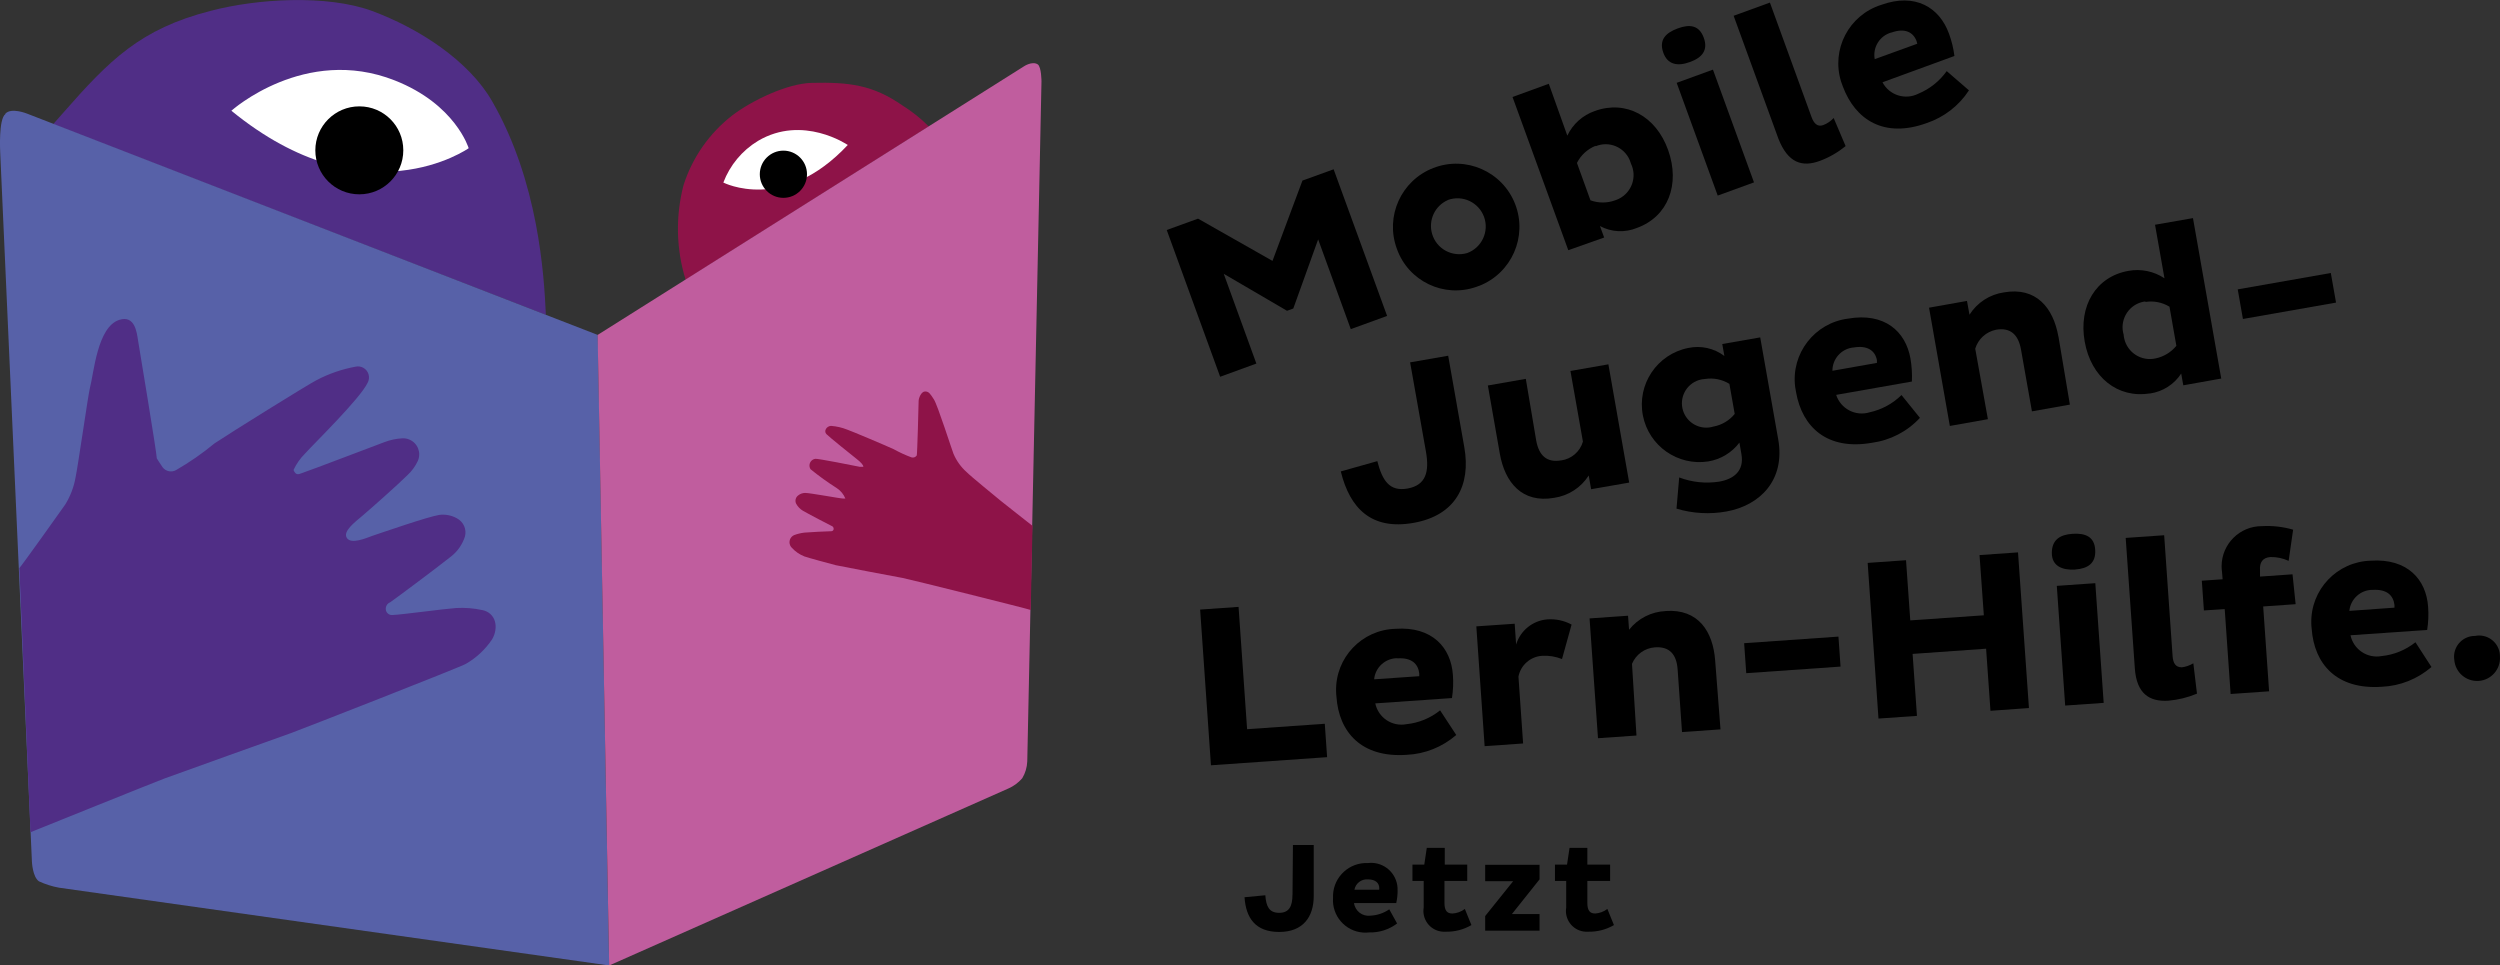 <?xml version="1.0" encoding="UTF-8"?>
<svg xmlns="http://www.w3.org/2000/svg" id="mobile_Jugend_Lern_Hilfe" viewBox="0 0 418.37 161.57">
  <rect x="0" y="0" width="418.37" height="161.57" fill="#333333" stroke="none"/>
  <defs>
    <style>.cls-1{fill:#fff;}.cls-2{fill:#5761a8;}.cls-3{fill:#c05d9e;}.cls-4{fill:#8e1348;}.cls-5{fill:#502e86;}</style>
  </defs>
  <path d="m263,104.52c-1.24-.67-2.65-.97-4.06-.87-2.44.2-4.51,1.87-5.22,4.21l-.24-3.48-6.42.44,1.39,20.05,6.44-.45-.78-11.19c.37-1.92,2-3.35,3.95-3.48,1.14-.07,2.28.12,3.34.54l1.6-5.76Z"></path>
  <path d="m278.75,102.26c-2.4.1-4.64,1.24-6.13,3.13l-.17-2.35-6.44.45,1.41,20.05,6.44-.45-.75-11.99c.65-1.58,2.14-2.65,3.85-2.77,2.42-.17,3.62,1.17,3.79,3.74l.73,10.44,6.44-.45-.89-11.49c-.35-4.91-2.84-8.7-8.28-8.32Z"></path>
  <path d="m240.99,118.88c-1.61,1.3-3.56,2.1-5.62,2.31-2.4.46-4.72-1.09-5.22-3.48l12.83-.89c.2-1.28.26-2.57.16-3.86-.31-4.59-3.48-8.16-9.59-7.73-5.64.14-10.1,4.82-9.96,10.46,0,.3.03.6.06.9.4,5.93,4.18,10.25,11.73,9.73,3.07-.13,6-1.31,8.32-3.32l-2.7-4.12Zm-7.15-8.7c2.37-.17,3.48.9,3.67,2.51v.47l-7.55.52c.19-2,1.87-3.53,3.88-3.53v.03Z"></path>
  <polygon points="208.7 122.03 207.27 101.56 200.84 102.01 202.65 128.07 222.09 126.71 221.7 121.12 208.7 122.03"></polygon>
  <path d="m347.27,95.31c2.16-.16,3.48-1.06,3.36-3.27-.12-2.21-1.62-2.85-3.78-2.71-2.16.14-3.48,1.03-3.48,3.22s1.76,2.89,3.9,2.77Z"></path>
  <rect x="344.89" y="97.79" width="6.46" height="20.08" transform="translate(-6.67 24.55) rotate(-4)"></rect>
  <path d="m383.64,96.11l-5.43.38v-1.06c-.09-1.27.4-2.11,1.74-2.21,1.05-.02,2.09.2,3.05.64l.75-5.22c-1.69-.49-3.46-.69-5.22-.59-3.71-.02-6.73,2.98-6.75,6.69,0,.37.03.73.08,1.09l.09,1.11-3.48.24.35,4.98,3.48-.24.99,14.22,6.44-.45-.99-14.2,5.43-.38-.52-4.99Z"></path>
  <path d="m414.2,106.42c-1.92-.02-3.5,1.52-3.52,3.44,0,.18.01.36.04.54.15,2.11,1.98,3.7,4.09,3.55s3.7-1.98,3.55-4.09c.02-1.92-1.53-3.49-3.45-3.51-.24,0-.48.02-.71.07Z"></path>
  <path d="m398.57,109.79c-2.4.45-4.71-1.1-5.22-3.48l12.83-.89c.2-1.28.26-2.57.16-3.86-.31-4.59-3.48-8.14-9.59-7.73-5.65.15-10.11,4.85-9.96,10.5,0,.29.03.58.06.87.42,5.93,4.18,10.25,11.73,9.73,3.07-.13,6-1.3,8.32-3.31l-2.68-4.14c-1.62,1.29-3.58,2.1-5.64,2.31Zm-1.53-11.07c2.37-.16,3.48.9,3.67,2.52v.45l-7.55.54c.2-2,1.88-3.52,3.88-3.52h0Z"></path>
  <polygon points="331.27 92.89 331.99 102.97 319.68 103.82 318.97 93.75 312.55 94.2 314.36 120.25 320.8 119.8 320.07 109.43 332.37 108.56 333.1 118.95 339.54 118.49 337.71 92.44 331.27 92.89"></polygon>
  <path d="m365.09,111.67c-.99,0-1.43-.68-1.51-1.86l-1.41-20.24-6.44.45,1.53,21.84c.3,4.21,2.42,5.6,5.6,5.4,1.65-.14,3.27-.54,4.8-1.18l-.61-5.08c-.6.36-1.27.6-1.97.68Z"></path>
  <rect x="292.03" y="107.08" width="15.82" height="5.03" transform="translate(-6.91 21.19) rotate(-4)"></rect>
  <path d="m282.81,10.38c2.02-.73,3.08-1.97,2.31-4.07s-2.35-2.3-4.37-1.55-3.13,1.91-2.42,4,2.45,2.37,4.47,1.62Z"></path>
  <path d="m247.51,47.85c5.45-2.11,8.16-8.24,6.05-13.69-2.11-5.45-8.24-8.16-13.69-6.05-5.39,2.08-8.11,8.1-6.11,13.52,1.92,5.44,7.88,8.29,13.32,6.37.14-.05.29-.1.43-.16Zm-5.22-14.38c2.45-.89,5.16.37,6.06,2.82.89,2.45-.37,5.16-2.82,6.06-2.51.73-5.14-.7-5.87-3.21-.67-2.28.46-4.71,2.64-5.66Z"></path>
  <rect x="283.83" y="12.15" width="6.46" height="20.08" transform="translate(9.72 99.52) rotate(-20)"></rect>
  <path d="m268.45,39.74l-.7-1.91c1.91,1.03,4.19,1.14,6.2.31,5.22-1.9,7.24-7.29,5.22-13-2.02-5.71-7.08-8.46-12.29-6.56-2.02.7-3.68,2.19-4.59,4.12l-3.1-8.68-6.07,2.21,9.33,25.64,6-2.12Zm-1.43-15.26c2.22-.94,4.78.11,5.72,2.33.08.19.14.38.2.58,1.06,2.2.13,4.84-2.07,5.9-.19.09-.38.17-.57.23-1.34.49-2.81.49-4.14,0l-2.26-6.25c.65-1.31,1.77-2.33,3.13-2.87v.09Z"></path>
  <path d="m304.56,26.92c1.56-.58,3.01-1.42,4.3-2.47l-2-4.7c-.48.52-1.08.93-1.74,1.18-.94.35-1.57-.24-1.97-1.36l-6.96-19.14-6.07,2.21,7.5,20.59c1.6,4.04,3.95,4.79,6.94,3.69Z"></path>
  <path d="m322.42,20.6c2.91-.98,5.41-2.91,7.08-5.48l-3.72-3.22c-1.2,1.68-2.84,2.99-4.75,3.78-2.19,1.11-4.86.26-6-1.91l12.04-4.4c-.16-1.28-.47-2.54-.92-3.76-1.58-4.33-5.6-6.87-11.35-4.79-5.4,1.71-8.39,7.46-6.69,12.86.08.26.18.53.28.78,2.09,5.6,6.91,8.72,14.03,6.14Zm-5.92-15.14c2.23-.82,3.67-.1,4.23,1.41l.12.45-7.12,2.58c-.36-1.98.83-3.91,2.77-4.46v.02Z"></path>
  <polygon points="210.25 60.84 204.79 45.82 215.38 52.01 216.43 51.63 220.59 40.06 226.05 55.08 232.13 52.87 223.18 28.33 217.96 30.22 212.95 43.66 200.49 36.59 195.25 38.49 204.19 63.05 210.25 60.84"></polygon>
  <path d="m359.8,65.85c2.14-.31,4.05-1.53,5.22-3.34l.35,1.97,6.35-1.13-4.73-26.85-6.35,1.11,1.58,8.96c-1.77-1.18-3.94-1.63-6.04-1.24-5.41.96-8.37,5.85-7.31,11.83,1.06,5.99,5.52,9.54,10.93,8.68Zm-.78-15.32c1.4-.22,2.83.06,4.04.8l1.15,6.54c-.88,1.08-2.11,1.82-3.48,2.11-2.37.53-4.73-.97-5.25-3.35-.05-.2-.08-.41-.09-.62-.69-2.3.62-4.73,2.92-5.42.24-.07.48-.12.72-.15v.09Z"></path>
  <path d="m297.58,73.52l-3.01-17.06-6.35,1.11.35,2c-1.73-1.3-3.93-1.79-6.04-1.34-5.22,1.03-8.62,6.1-7.59,11.33,1,5.07,5.83,8.45,10.93,7.66,2.08-.34,3.95-1.47,5.22-3.15l.33,1.9c.52,2.87-1.32,4.21-3.71,4.63-2.26.35-4.56.11-6.7-.7l-.45,5.22c2.72.82,5.59.98,8.39.47,5.55-1.01,9.85-5.22,8.63-12.08Zm-10.82-2.14c-2.15.67-4.43-.52-5.11-2.67-.67-2.15.52-4.43,2.67-5.11.33-.1.68-.17,1.03-.18,1.41-.22,2.84.07,4.06.82l.89,5.03c-.89,1.1-2.14,1.84-3.53,2.11Z"></path>
  <path d="m344.47,56.33c-.85-4.84-3.74-8.35-9.12-7.4-2.38.34-4.48,1.71-5.76,3.74l-.42-2.31-6.35,1.13,3.48,19.79,6.37-1.13-2.12-11.8c.49-1.62,1.82-2.83,3.48-3.17,2.38-.42,3.74.8,4.18,3.32l1.83,10.34,6.35-1.13-1.91-11.38Z"></path>
  <path d="m321.29,69.92l-3.08-3.81c-1.47,1.45-3.32,2.45-5.34,2.89-2.35.72-4.84-.59-5.59-2.92l12.67-2.23c.06-1.29-.02-2.59-.24-3.86-.8-4.52-4.33-7.73-10.44-6.67-5.61.72-9.57,5.84-8.85,11.45.04.29.09.58.15.87,1.03,5.86,5.22,9.76,12.69,8.46,3.08-.42,5.93-1.89,8.04-4.18Zm-11.12-11.76c2.35-.42,3.64.54,3.93,2.12v.45l-7.45,1.32c0-2.01,1.51-3.7,3.52-3.9Z"></path>
  <path d="m261.26,77.04c-2.38.42-3.72-.78-4.18-3.32l-1.74-10.32-6.35,1.11,2,11.4c.85,4.84,3.74,8.35,9.1,7.4,2.38-.35,4.49-1.71,5.78-3.74l.4,2.3,6.37-1.11-3.48-19.79-6.35,1.11,2.09,11.82c-.48,1.68-1.91,2.91-3.64,3.15Z"></path>
  <path d="m224.38,78.9c1.53,6.2,5.13,9.85,12.18,8.6,7.05-1.25,9.61-6.3,8.49-12.65l-2.7-15.32-6.37,1.11,2.65,14.95c.59,3.36,0,5.6-3.06,6.16s-4.25-1.36-5.08-4.58l-6.11,1.72Z"></path>
  <rect x="374.79" y="47.02" width="15.82" height="5.03" transform="translate(-2.79 67.07) rotate(-9.98)"></rect>
  <path d="m266.93,152.87c-.84,0-1.29-.47-1.29-1.74v-3.71h3.81v-2.73h-3.81v-2.8h-2.98l-.42,2.8h-2.02v2.73h1.88v4.46c-.31,1.9.97,3.69,2.87,4,.28.05.56.06.84.04,1.5.03,2.98-.35,4.28-1.11l-1.1-2.7c-.6.46-1.32.72-2.07.77Z"></path>
  <path d="m233.88,149.02c.1-2.45-1.8-4.52-4.25-4.62-.23,0-.46,0-.69.03-3.09-.15-5.72,2.24-5.86,5.33,0,.17,0,.33,0,.5-.21,2.99,2.04,5.59,5.03,5.8.34.02.67.02,1.01-.02,1.68.05,3.34-.48,4.68-1.5l-1.31-2.37c-.93.65-2.02,1.01-3.15,1.06-1.34.18-2.57-.77-2.75-2.11h7.07c.15-.69.23-1.4.23-2.11Zm-3.08-.12h-4.14c.19-1.07,1.16-1.82,2.25-1.74,1.31,0,1.91.63,1.91,1.51l-.02.23Z"></path>
  <polygon points="248.54 147.47 253.22 147.47 248.54 153.3 248.54 155.74 257.64 155.74 257.64 152.97 253.01 152.97 257.64 147.16 257.64 144.72 248.54 144.72 248.54 147.47"></polygon>
  <path d="m216.29,149.73c0,1.88-.52,3.03-2.23,3.03s-2.18-1.13-2.31-2.94l-3.48.33c.23,3.48,1.83,5.81,5.8,5.81s5.78-2.49,5.78-6.02v-8.53h-3.48l-.07,8.32Z"></path>
  <path d="m243.02,152.87c-.84,0-1.29-.47-1.29-1.74v-3.71h3.81v-2.73h-3.76v-2.8h-3.01l-.42,2.8h-1.98v2.73h1.88v4.46c-.31,1.9.97,3.69,2.87,4,.28.05.56.06.84.04,1.5.03,2.98-.35,4.28-1.11l-1.1-2.7c-.61.47-1.35.73-2.12.77Z"></path>
  <path class="cls-5" d="m91.35,52.69c-.3-6.68-1.24-22.29-9-35.76-3.88-6.74-12.18-12.18-20.15-15.12-7.52-2.73-19.14-2.05-26.92,0-11.82,3.01-17,8.3-24.66,17.02l-1.74,1.97,82.48,31.9Z"></path>
  <path class="cls-4" d="m155.41,21.14c-1.32-1.32-2.78-2.49-4.37-3.48-4.99-3.48-9-3.93-15.21-3.79-4.07.1-9.94,2.91-13.23,5.4-3.86,2.98-6.73,7.07-8.21,11.71-1.36,5.21-1.24,10.71.35,15.85l40.74-25.69h-.07Z"></path>
  <path class="cls-1" d="m38.72,18.53s12.29-11,27.32-5.08c10.2,4,12.39,11.35,12.39,11.35,0,0-17.16,12.18-39.71-6.27"></path>
  <path class="cls-2" d="m.9,19.09C-.26,19.94.03,25.39.03,25.39l5.31,118.78s.09,2.56,1.18,3.32c1.07.49,2.19.85,3.34,1.06l92.08,13.02-1.91-105.52L4.54,19.02s-2.63-1.08-3.64,0"></path>
  <path class="cls-1" d="m141.85,24.25s-7.5-5.13-15.02-.66c-2.65,1.61-4.68,4.06-5.78,6.96,0,0,10.11,5.22,20.88-6.35"></path>
  <path class="cls-3" d="m101.95,161.57l66.74-29.59c.92-.39,1.73-.99,2.38-1.74.51-.85.8-1.82.84-2.82l2.38-113.78s0-2.44-.63-2.87c-.94-.59-2.3.33-2.3.33l-71.35,44.95,1.93,105.52Z"></path>
  <path d="m135.05,29.16c0,2.18-1.77,3.95-3.95,3.95s-3.95-1.77-3.95-3.95,1.77-3.95,3.95-3.95h0c2.18,0,3.95,1.77,3.95,3.95"></path>
  <path d="m67.49,25.16c0,4.07-3.3,7.36-7.36,7.36-4.07,0-7.36-3.3-7.36-7.36s3.3-7.36,7.36-7.36c0,0,.01,0,.02,0,4.06,0,7.34,3.29,7.34,7.34,0,0,0,.01,0,.02"></path>
  <path class="cls-4" d="m172.68,87.92c-.37-.31-4.65-3.64-5.22-4.12s-5.1-4.16-5.69-4.79c-.96-.85-1.71-1.9-2.21-3.08-.26-.63-2.65-8.13-3.27-9.08s-.84-1.34-1.48-1.34-1.08,1.1-1.08,1.6-.23,8.93-.31,9.1c-.19.3-.55.43-.89.33-1.02-.38-2.02-.84-2.98-1.37-1.1-.52-7.12-3.06-7.76-3.27-.87-.35-1.79-.56-2.73-.63-.37.02-.71.24-.87.57-.14.26-.1.59.1.8.28.33,4.49,3.72,5.1,4.19s1.15,1.04,1.08,1.29h-.59c-1.03-.21-6.96-1.39-7.43-1.34-.62.08-1.06.65-.98,1.27.02.17.08.33.17.47,1.4,1.14,2.87,2.2,4.4,3.17.64.42,1.14,1.03,1.43,1.74h-.37c-.52,0-5.52-.94-6.35-.94-.43,0-.85.15-1.18.42-.42.31-.57.88-.35,1.36.27.51.67.93,1.17,1.22,1.32.75,4.51,2.4,4.75,2.51.21.06.36.25.37.47.02.22-.14.41-.36.43-.02,0-.04,0-.05,0-.64,0-3.62.16-4.47.23-.6.07-1.18.21-1.74.42-.66.29-.95,1.07-.66,1.72.07.16.17.3.3.42.58.63,1.29,1.12,2.09,1.43.31.14,4.66,1.32,5.22,1.46s10.63,2.04,11.21,2.14c.97.17,21.18,5.22,21.44,5.36l.3-14.18-.09.03Z"></path>
  <path class="cls-5" d="m80.72,102.1c-1.44-.32-2.91-.43-4.39-.35-2.02.14-9.08,1.11-10.63,1.17-.55.06-1.05-.32-1.13-.87-.08-.53.21-1.05.71-1.25.54-.35,7.4-5.45,10.25-7.71,1.07-.85,1.86-2,2.28-3.31.32-1.21-.25-2.47-1.36-3.05-.9-.5-1.94-.7-2.96-.56-1.98.33-9.35,2.89-11.12,3.48-1.15.42-3.6,1.48-4.32.38s1.29-2.61,2.65-3.76,6.18-5.43,7.48-6.75c.73-.67,1.32-1.48,1.74-2.38.61-1.36,0-2.96-1.37-3.56-.37-.17-.78-.25-1.19-.23-1.04.05-2.06.27-3.03.64-2.31.84-11.61,4.44-13.92,5.22-.35.12-.9.44-1.29-.56.48-1.03,1.14-1.97,1.95-2.77,1.57-1.74,9.17-9.15,10.44-11.8.5-.89.2-2.01-.69-2.52-.4-.23-.87-.3-1.31-.2-2.28.42-4.49,1.18-6.54,2.26-1.41.71-14.65,8.95-17.07,10.58-2.02,1.67-4.17,3.16-6.44,4.47-.75.42-1.7.23-2.23-.45-.28-.37-.99-1.51-.99-1.51,0-.87-2.91-18.33-3.15-19.82-.19-1.17-.49-4.21-3.13-3.36-3.69,1.18-4.25,8.93-4.94,11.52-.24.9-2.02,13.24-2.37,14.81-.28,1.62-.87,3.18-1.74,4.58-.8,1.15-7.17,10.08-7.67,10.63l1.86,44.2c.77-.31,20.88-8.42,22.45-9,2.07-.77,19.7-7.07,21.15-7.59s28.58-11.12,29.27-11.59c1.76-1.01,3.26-2.42,4.39-4.11,1.11-1.91.7-4.44-1.74-4.91"></path>
</svg>
